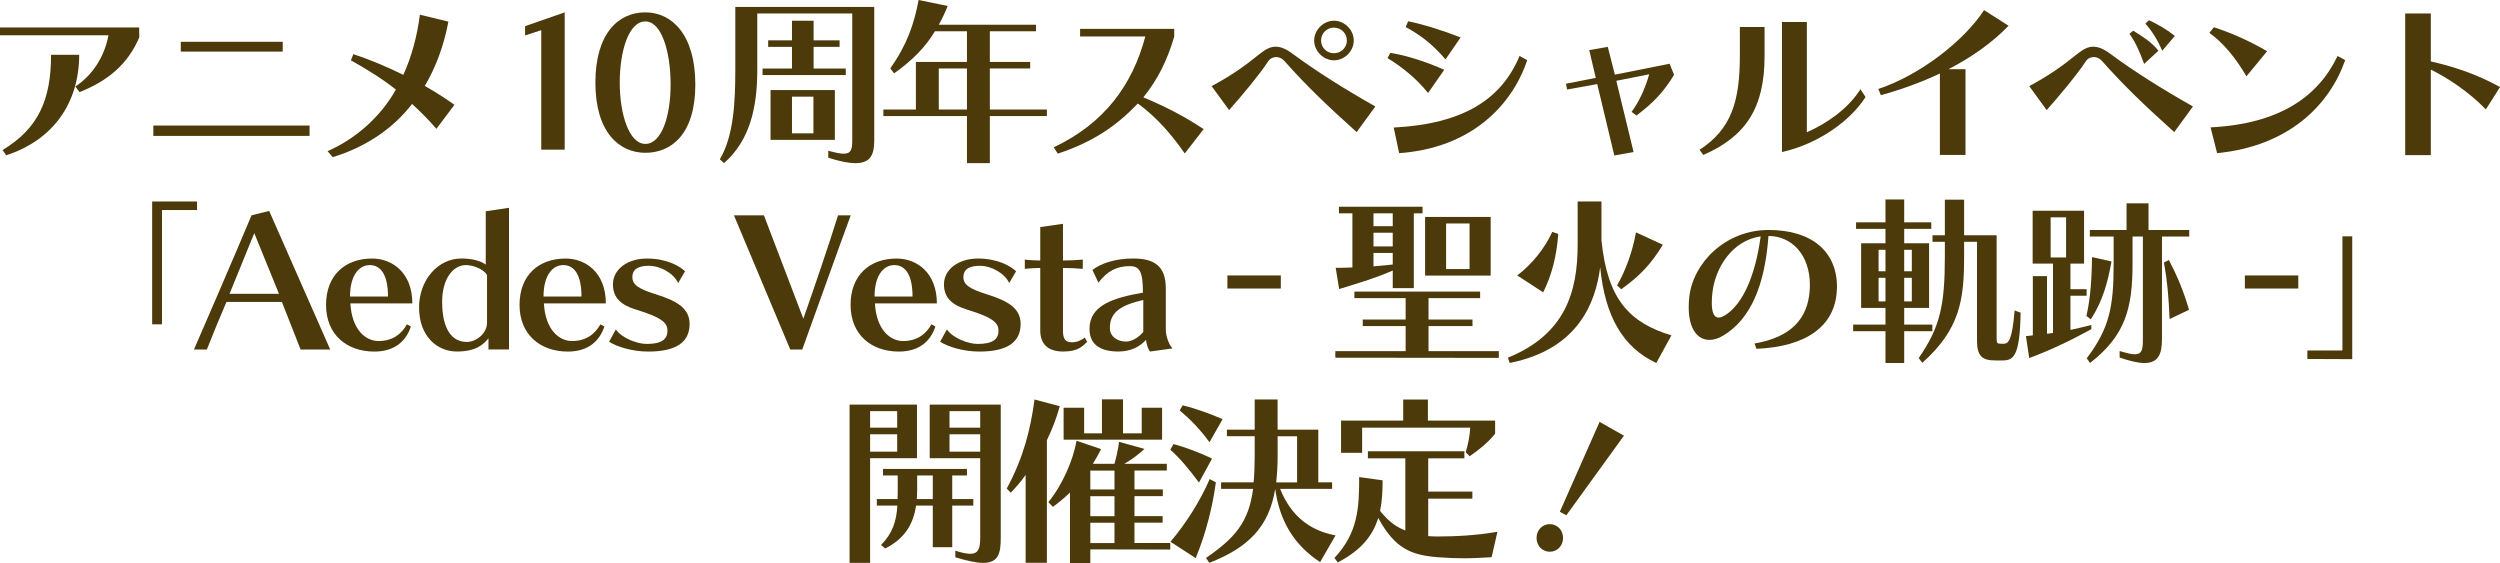 <?xml version="1.0" encoding="UTF-8"?>
<svg id="_レイヤー_2" data-name="レイヤー 2" xmlns="http://www.w3.org/2000/svg" viewBox="0 0 550.39 123.95">
  <defs>
    <style>
      .cls-1 {
        fill: #4c3a0a;
      }
    </style>
  </defs>
  <g id="_レイヤー_9-2" data-name="レイヤー 9-2">
    <g>
      <path class="cls-1" d="M16.6,19.04c3.8-2.52,6.4-6.56,7.28-11.28H0v-1.72h30.63l.04,2.16c-2.48,5.88-6.88,9.6-13.16,12.08l-.92-1.24ZM.56,33.03c7.92-4.76,10.68-11.12,10.68-20.96h6.2c-.04,10.68-5.76,18.76-16.08,22.12l-.8-1.16Z"/>
      <path class="cls-1" d="M33.76,29.92v-2.28h34.39v2.28h-34.39ZM39.8,11.36v-2.16h22.44v2.16h-22.44Z"/>
      <path class="cls-1" d="M96.08,28.36c-1.52-1.76-3.36-3.64-5.36-5.48-4.2,5.48-10.28,9.52-17.48,11.72l-1.12-1.32c6.52-2.88,11.8-7.8,15.04-13.56-3.28-2.6-6.84-4.72-9.92-6.44l.56-1.36c3.48,1.16,7.28,2.72,11,4.56,1.84-4.08,3.04-8.52,3.64-13.24l6.28,1.52c-1,5.28-2.76,10.04-5.2,14.16,2.32,1.32,4.52,2.72,6.52,4.16l-3.96,5.28Z"/>
      <path class="cls-1" d="M119.16,32.95V6.64l-3.56,1.16v-2.04l8.72-3.04v30.23h-5.16Z"/>
      <path class="cls-1" d="M131.08,18.2c0-10.96,5.16-15.48,11-15.48s11,4.92,11,15.88-5.28,15.04-11,15.04-11-4.48-11-15.44ZM147.64,18.6c0-6.92-1.88-13.88-5.56-13.88s-5.64,6.56-5.64,13.48,2.04,13.48,5.64,13.48,5.56-6.16,5.56-13.08Z"/>
      <path class="cls-1" d="M187.64,2.96h-20.92v12.44c0,8.44-1.68,15.52-7.32,20.52l-.92-.84c3.12-5.28,3.4-13,3.4-19.68V1.52h30.59v29.48c0,3.04-.84,4.92-4.12,4.92-1.48,0-3.4-.36-6-1.2v-1.52c1.52.4,2.6.64,3.36.64,1.68,0,1.92-.96,1.92-3V2.96ZM167.88,16.52v-1.44h6.48v-4.76h-5.24v-1.44h5.24v-4.32h4.76v4.32h5.72v1.44h-5.72v4.76h7.08v1.44h-18.32ZM169.64,30.79v-10.96h14.16v10.96h-14.16ZM179.08,21.28h-4.72v8.08h4.72v-8.08Z"/>
      <path class="cls-1" d="M217.92,25.56v10.36h-5.04v-10.36h-18.4v-1.44h7.16v-10.48h11.24v-6.76h-7.04c-2.16,3.56-4.92,6.36-9,9.28l-.84-1.12c3.64-5.08,5.24-9.72,6.24-15.04l6.4,1.32c-.6,1.48-1.24,2.84-1.96,4.12h21.4v1.44h-10.16v6.76h8.88v1.44h-8.88v9.04h12.56v1.44h-12.56ZM212.88,15.08h-6.2v9.04h6.2v-9.04Z"/>
      <path class="cls-1" d="M260.83,33.79c-2.68-3.88-6.08-7.92-10.32-11-4.72,4.92-9.8,8.44-17.64,11.04l-.88-1.4c11.16-5.28,17.32-13.72,20.16-24.4h-14.36v-1.68h20.72v1.72c-1.56,5.32-3.68,9.52-6.8,13.36,4.88,2.04,9.08,4.2,13.28,7l-4.16,5.36Z"/>
      <path class="cls-1" d="M298.67,29.08c-6.36-5.72-10.96-10.08-16-15.76-.44-.48-1.08-.76-1.72-.76-.68,0-1.36.32-1.76.96-2.04,3.08-5.56,7.28-8.6,10.72l-3.84-5.28c4.32-2.32,7.16-4.32,10.72-7.2,1.24-.96,2.24-1.48,3.36-1.48s2.32.48,3.8,1.6c5.28,3.88,11.28,7.68,18.16,11.56l-4.12,5.64ZM293.68,13.28c-2.32,0-4.36-2.04-4.36-4.36s2.04-4.36,4.36-4.36,4.36,2,4.36,4.36-2.04,4.36-4.36,4.36ZM293.68,6.08c-1.56,0-2.84,1.24-2.84,2.84s1.28,2.8,2.84,2.8,2.84-1.24,2.84-2.8-1.24-2.84-2.84-2.84Z"/>
      <path class="cls-1" d="M314.4,20.48c-2.56-3.2-5.76-5.76-8.92-7.68l.6-1.16c3.44.52,7.92,1.96,11.88,3.72l-3.56,5.12ZM336.23,13.24c-3.4,10.12-12.48,19.36-28.2,20.48l-1.2-5.64c15.48-.8,23.76-6.32,27.71-15.76l1.68.92ZM318.24,13.08c-2.72-3.2-5.52-5.4-8.76-7.12l.52-1.28c3.36.68,7.68,2.04,11.56,3.56l-3.32,4.84Z"/>
      <path class="cls-1" d="M355.4,34.23l-3.76-15.72-6.64,1.2-.24-1.28,6.56-1.28-1.44-6.12,4.08-.72,1.56,6.12,12.04-2.4,1,2.44c-2.28,3.76-4.56,6.16-8.28,8.96l-1.08-.8c1.68-2.28,3.04-5.24,3.88-8.28l-7.24,1.44,3.8,15.68-4.24.76Z"/>
      <path class="cls-1" d="M374.16,32.99c7-4.56,8.88-10.64,8.88-20.76v-6.28h5.44v6.4c0,11.24-4,17.64-13.48,21.76l-.84-1.12ZM410.71,21.36c-3.08,4.88-9.92,10.2-18.4,12.12V4.84h5.48v24.28c4.36-1.92,9.08-5.16,11.8-9.48l1.12,1.72Z"/>
      <path class="cls-1" d="M427.08,34.11v-17.92c-4.2,1.96-8.6,3.56-13,4.76l-.56-1.36c9.56-3.2,19.08-10.88,23.28-17.36l5.4,3.44c-3.68,3.8-8.24,7-13.24,9.56h3.76v18.88h-5.64Z"/>
      <path class="cls-1" d="M478.67,29.08c-6.36-5.72-10.96-10.08-16-15.76-.44-.48-1.08-.76-1.72-.76-.68,0-1.36.32-1.76.96-2.04,3.08-5.56,7.28-8.6,10.72l-3.84-5.28c4.32-2.32,7.16-4.32,10.72-7.2,1.24-.96,2.24-1.48,3.36-1.48s2.32.48,3.8,1.6c5.28,3.88,11.28,7.68,18.16,11.56l-4.12,5.64ZM472.04,14.08c-1-2.8-2.04-5.04-3.24-6.64l.84-.68c2.08,1.28,4.04,2.52,5.56,4.4l-3.16,2.92ZM476.04,11.16c-1.12-2.52-2.32-4.4-3.72-5.96l.8-.76c1.84.92,3.72,1.88,5.68,3.48l-2.76,3.24Z"/>
      <path class="cls-1" d="M494.56,16.8c-2.36-4.08-5.2-7.48-8.16-9.56l1-1.24c3.72,1.2,7.84,3,11.72,5.28l-4.56,5.52ZM516.31,13.24c-3.52,10-12.48,18.92-28.2,20.48l-1.44-5.68c15.2-.76,23.72-6.8,27.96-15.72l1.68.92Z"/>
      <path class="cls-1" d="M547.28,24.08c-3.88-3.96-8.28-6.84-12.12-8.76v18.84h-5.64V2.96h5.64v10.56c5.4,1.24,10.12,2.84,15.24,5.64l-3.12,4.92Z"/>
      <path class="cls-1" d="M33.5,71.4v-27.04h9.88v1.88h-7.72v25.16h-2.16Z"/>
      <path class="cls-1" d="M66.18,76.95l-4.12-10.48h-12.2c-1.12,2.56-3.28,7.8-4.32,10.48h-2.84c2.28-5.2,8.8-20.32,12.68-29.55l3.88-.96,13.44,30.51h-6.52ZM55.98,51.32l-5.44,13.36h10.88l-5.44-13.36Z"/>
      <path class="cls-1" d="M90.46,71.88c-1,3.04-3.4,5.52-8.04,5.52-6.08,0-10.64-3.72-10.64-10.28s4.24-10.2,10.12-10.2c4.64,0,8.88,3.28,8.88,9.88h-13.64c.32,5.8,3.36,8.28,6.2,8.28,3.2,0,5.12-1.64,6.24-3.68l.88.48ZM85.42,65.28c0-4.84-1.64-6.92-4-6.92s-4.36,2.24-4.36,6.92h8.36Z"/>
      <path class="cls-1" d="M107.54,76.95v-2.48c-1.04,1.32-2.72,2.92-6.96,2.92s-8.32-3.24-8.32-9.72c0-5.88,4.04-10.76,9.32-10.76,2.8,0,4.56.72,5.36,1.36v-11.76l5.12-.76v31.19h-4.52ZM107.22,60.52c-.8-1.28-3.04-2.16-4.64-2.16-2.92,0-5.24,3.16-5.24,8.04,0,6.24,2.24,8.88,5.44,8.88,2.08,0,4.44-1.88,4.44-4.24v-10.52Z"/>
      <path class="cls-1" d="M133.06,71.88c-1,3.04-3.4,5.52-8.04,5.52-6.08,0-10.64-3.72-10.64-10.28s4.24-10.2,10.12-10.2c4.64,0,8.88,3.28,8.88,9.88h-13.64c.32,5.8,3.36,8.28,6.2,8.28,3.2,0,5.12-1.64,6.24-3.68l.88.48ZM128.02,65.28c0-4.84-1.64-6.92-4-6.92s-4.36,2.24-4.36,6.92h8.36Z"/>
      <path class="cls-1" d="M149.3,62.32c-.92-2.08-3.84-3.8-6.44-3.8-1.8,0-3.64.44-3.64,2.48,0,1.72,1.36,2.6,5.32,3.84,4.56,1.44,7.28,3.08,7.28,6.48,0,3.68-2.48,6.08-9.08,6.08-3.52,0-6.88-1.04-8.64-2.16l1.48-2.72c1.32,1.92,4.68,3.2,6.8,3.2,3.24,0,4.56-1,4.56-2.88,0-1.52-.68-2.8-6.92-4.68-3.28-1-5.08-2.6-5.08-5.56,0-3.24,3.12-5.68,7.48-5.68s7.16,1.64,8.4,2.8l-1.52,2.6Z"/>
      <path class="cls-1" d="M173.98,76.95l-12.4-29.55h6.6l8.68,22.76c2.04-5.76,5.72-16.56,7.64-22.76h2.8c-2.32,6.2-7.6,21.08-10.68,29.55h-2.64Z"/>
      <path class="cls-1" d="M205.94,71.88c-1,3.04-3.4,5.52-8.04,5.52-6.08,0-10.64-3.72-10.64-10.28s4.24-10.2,10.12-10.2c4.64,0,8.88,3.28,8.88,9.88h-13.64c.32,5.8,3.36,8.28,6.2,8.28,3.2,0,5.12-1.64,6.24-3.68l.88.48ZM200.9,65.28c0-4.84-1.64-6.92-4-6.92s-4.36,2.24-4.36,6.92h8.36Z"/>
      <path class="cls-1" d="M222.18,62.32c-.92-2.08-3.84-3.8-6.44-3.8-1.8,0-3.64.44-3.64,2.48,0,1.72,1.36,2.6,5.32,3.84,4.56,1.44,7.28,3.08,7.28,6.48,0,3.68-2.48,6.08-9.08,6.08-3.52,0-6.88-1.04-8.64-2.16l1.48-2.72c1.32,1.92,4.68,3.2,6.8,3.2,3.24,0,4.56-1,4.56-2.88,0-1.52-.68-2.8-6.92-4.68-3.28-1-5.08-2.6-5.08-5.56,0-3.24,3.12-5.68,7.48-5.68s7.16,1.64,8.4,2.8l-1.52,2.6Z"/>
      <path class="cls-1" d="M239.34,75.27c-1.16,1.12-2.16,2.12-5.28,2.12s-5.04-1.44-5.04-4.64v-13.76c-.88,0-2.44.08-3.4.2v-2.04c.88.12,2.56.2,3.4.2v-7.36l5-.72v8.08c1.2,0,3.2-.08,4.36-.2v2.04c-1.12-.12-2.96-.2-4.36-.2v13.72c0,1.92.48,2.64,2.04,2.64,1,0,2.04-.44,2.76-1.04l.52.96Z"/>
      <path class="cls-1" d="M253.18,77.39c-.44-.52-.8-1.72-.88-2.56-1.4,1.56-3.48,2.56-6.08,2.56-4.48,0-6.36-1.92-6.36-5,0-5.12,5.08-6.8,11.76-7.96,0-4.6-.68-5.84-2.92-5.84-2.84,0-4.92,1.08-6.88,3.64l-1.32-2.8c2-1.52,5.12-2.52,9-2.52,4.6,0,7.16,1.64,7.16,6.6v9.12c0,1.24.64,3.24,1.48,4.08l-4.96.68ZM251.7,66.04c-4.8,1.12-7.36,2.6-7.36,6.16,0,1.92,1.68,3,3.56,3,1.24,0,2.72-.84,3.8-2.12v-7.04Z"/>
      <path class="cls-1" d="M270.22,63.52v-2.88h11.76v2.88h-11.76Z"/>
      <path class="cls-1" d="M293.98,78.75v-1.44h15.48v-5.52h-9.44v-1.44h9.44v-4.72h-11.28v-1.44h27.68v1.44h-11.36v4.72h9.68v1.44h-9.68v5.52h15.48v1.48l-35.99-.04ZM306.62,63.44v-3.88c-3.84,1.68-6.8,2.52-11.8,4.08l-.76-4.68h.76c1,0,2-.04,2.92-.08v-11.92h-2.96v-1.44h18.4v1.44h-1.92v16.48h-4.64ZM306.62,46.96h-4.24v2.84h4.24v-2.84ZM306.62,51.24h-4.24v3h4.24v-3ZM306.62,55.68h-4.24v2.96l4.24-.4v-2.56ZM313.74,60.68v-12.92h14.44v12.92h-14.44ZM323.53,49.2h-5.16v10.04h5.16v-10.04Z"/>
      <path class="cls-1" d="M364.65,79.91c-7.36-3.4-11.32-10.32-12.36-21.08-1,7.8-4.84,18.08-19.92,21.08l-.4-1.16c12.56-5.12,15.36-14.36,15.36-24.92v-9.48h5.24v8.52c1.28,13.08,6.24,18.2,15.4,20.96l-3.32,6.08ZM334.02,60.64c3.04-2.28,6.04-5.84,7.72-9.6l1.32.48c-.36,4.92-1.44,9.08-3.32,12.84l-5.72-3.72ZM356.01,62.84c1.96-3.44,3.4-7.48,4.16-11.68l5.92,2.72c-2.64,4.32-5.04,6.84-9.16,9.8l-.92-.84Z"/>
      <path class="cls-1" d="M386.26,75.63c8.12-1.4,11.8-5.52,12.16-11.88,0-.32.04-.64.04-.96,0-6.88-4.16-10.84-9.12-10.84-.8,10.96-3.96,18.28-9.88,21.88-1.08.68-2.16,1-3.12,1-2.6,0-4.56-2.4-4.56-7.16,0-.72.04-1.48.12-2.28.84-7.52,7.96-14.76,17.48-14.76s15.04,4.76,15.04,12.52c0,.28-.04.6-.04.92-.44,7.8-6.84,12.28-17.68,12.72l-.44-1.16ZM376.98,64.56c-.08.8-.12,1.52-.12,2.12,0,2.24.56,3.24,1.52,3.24.48,0,1.04-.28,1.72-.72,3.56-2.44,6.32-8.32,7.52-17.16-6.32.92-10.04,6.96-10.64,12.52Z"/>
      <path class="cls-1" d="M415.1,79.91v-7h-7.12v-1.44h7.12v-3.68h-5.36v-14.24h5.36v-3.16h-6.48v-1.44h6.48v-5.04h4.12v5.04h5.96v1.44h-5.96v3.16h5.48v14.24h-5.48v3.68h6.2v1.44h-6.2v7h-4.12ZM415.1,55h-1.52v4.72h1.52v-4.72ZM415.1,61.16h-1.52v5.2h1.52v-5.2ZM420.9,55h-1.68v4.72h1.68v-4.72ZM420.9,61.16h-1.68v5.2h1.68v-5.2ZM439.21,79.35c-2.8,0-3.96-.96-3.96-4.32v-21.8h-2.84v3.24c0,9.4-.84,15.96-9.2,23.4l-.8-1.04c4.76-6.84,5.76-11.76,5.76-22.36v-3.24h-2.72v-1.44h2.72v-7.84h4.24v7.84h7.16v22.8c0,.92.12,1.08.88,1.08h.72c1.08,0,1.84-1.04,2.36-7.32l1.32.48c-.16,9.6-1.56,10.52-3.96,10.52h-1.68Z"/>
      <path class="cls-1" d="M460.42,72.47c-4.28,2.36-9.2,4.72-13.68,6.36l-.72-4.84c.52-.04,1-.08,1.52-.16v-13.04h3.12v12.68l1.32-.16v-15.28h-4.48v-11.64h11.32v11.64h-3v5.64h3.56v1.44h-3.56v7.52c1.52-.32,3.04-.68,4.6-1.08v.92ZM454.86,47.84h-3.4v8.84h3.4v-8.84ZM459.34,69.56c.96-4.24,1.16-8.56,1.24-12.96l4.28.96c-.84,4.64-1.92,8.68-4.56,12.76l-.96-.76ZM471.77,52.08h-2.28v6c0,9.8-1.56,15.76-9.36,21.84l-.72-1.04c4.96-6.6,5.92-11.2,5.92-20.8v-6h-5.24v-1.44h8.08v-5.88h4.84v5.88h8.96v1.44h-6v22.52c0,3.24-.72,5.32-3.88,5.32-1.32,0-3.08-.4-5.44-1.2v-1.44c1.52.44,2.6.72,3.36.72,1.56,0,1.76-1.04,1.76-3.4v-22.52ZM477.65,70.24c-.2-4.84-.52-8.48-1.24-12.44l1.08-.56c1.84,3.52,3.16,6.64,4.44,10.96l-4.28,2.04Z"/>
      <path class="cls-1" d="M494.22,63.52v-2.88h11.76v2.88h-11.76Z"/>
      <path class="cls-1" d="M507.98,79.03v-1.88h7.72v-25.12h2.16v27.04l-9.88-.04Z"/>
      <path class="cls-1" d="M187.04,123.91v-34.83h14.84v11.8h-10.32v23.04h-4.52ZM197.52,90.52h-5.96v3.64h5.96v-3.64ZM197.52,95.6h-5.96v3.84h5.96v-3.84ZM205.36,120.47v-9.16h-3.68c-.6,4.04-2.48,7.28-6.8,9.44l-.92-.76c2.52-2.56,3.4-5.2,3.6-8.68h-4.52v-1.44h4.56c.04-.72.04-1.48.04-2.28v-2.92h-3.24v-1.44h18.48v1.44h-3.24v5.2h4.64v1.44h-4.64v9.16h-4.28ZM205.36,104.68h-3.44v2.92c0,.8-.04,1.56-.08,2.28h3.52v-5.2ZM215.8,100.88h-11.12v-11.8h15.64v29.32c0,3.32-.44,5.52-3.88,5.52-1.44,0-3.4-.4-6.12-1.24v-1.44c1.4.44,2.48.68,3.28.68,1.76,0,2.2-1.12,2.2-3.52v-17.52ZM215.8,90.52h-6.76v3.64h6.76v-3.64ZM215.8,95.6h-6.76v3.84h6.76v-3.84Z"/>
      <path class="cls-1" d="M225.8,123.91v-19.36c-1.04,1.48-2.04,2.64-3.28,3.92l-.88-.92c3.68-6.76,5.24-13.04,6.12-19.6l5.56,1.48c-.72,2.68-1.76,5.24-2.84,7.48v27h-4.68ZM240.04,120.95v3h-4.48v-15.52c-1.2,1.16-2.48,2.24-3.76,3.16l-1-1.04c3.04-3.68,5.48-9.24,6.2-13.52l5.4,1.84c-.52,1.08-1.12,2.16-1.8,3.24h4.76c.8-2.8,1-4.84,1-4.84l5.6,1.56s-1.96,1.88-4.44,3.28h9.36v1.48h-7.12v4.16h6.24v1.48h-6.24v4.4h6.2v1.44h-6.2v4.48h7.88v1.44l-17.6-.04ZM234.16,96.8v-7.04h4.52v5.64h3.92v-7.48h4.64v7.48h4.12v-5.64h4.48v7.04h-21.68ZM245.36,103.6h-5.32v4.16h5.32v-4.16ZM245.36,109.24h-5.32v4.4h5.32v-4.4ZM245.36,115.08h-5.32v4.48h5.32v-4.48Z"/>
      <path class="cls-1" d="M263.96,106.24c-2.2-3-4.32-5.48-6.32-7.24l.72-1.24c2.48.68,5.8,1.88,8.48,3.2l-2.88,5.28ZM257.68,119.27c3.32-3.88,6.56-8.96,8.64-13.8l1.36.72c-.68,5.16-2.2,11.32-4.44,16.68l-5.56-3.6ZM266.28,97.36c-2.12-2.92-4.44-5.24-6.56-7l.64-1.12c2.64.6,6.44,2,8.8,3.04l-2.88,5.08ZM290.63,123.75c-5.84-3.8-8.96-9.24-9.88-16.12-1.36,8.36-5.96,12.96-14.52,16.28l-.72-1.08c6.28-4.32,9.44-7.84,10.36-15.2h-7.04v-1.44h7.16c.16-1.72.24-3.64.24-5.84v-4.32h-6.12v-1.44h6.12v-6.64h5.04v6.64h8.96v11.6h3.04v1.44h-11.44c2.36,5.88,6.44,9.16,12.2,10.24l-3.4,5.88ZM285.56,96.04h-4.28v4.32c0,2.12-.12,4.04-.32,5.84h4.6v-10.16Z"/>
      <path class="cls-1" d="M328.39,122.67c-2,.12-4,.24-6.16.24-1.8,0-3.68-.08-5.76-.24-5.84-.48-9.4-1.92-13.04-8.64-1.2,3.88-3.72,7.08-8.92,9.8l-.72-1c5.2-5.56,5.44-11.04,5.44-17.8l5.16.72c0,2.4-.12,4.64-.56,6.72,2.04,2.56,3.72,3.6,5.56,4.32v-15.88h-8.24v-1.56h21.24v1.56h-7.96v7.32h9.72v1.56h-9.72v8.24c.64.04,1.32.08,2.04.08,4,0,8.68-.24,13.2-1.04l-1.28,5.6ZM322.68,99.56c.48-1.52.92-3.64,1-5.4h-23.8v5.52h-4.64v-7.08h13.68v-4.64h5.44v4.64h14.8v2.88c-1.48,1.84-3.24,3.32-5.6,4.96l-.88-.88Z"/>
      <path class="cls-1" d="M338.28,118.43c0-1.72,1.28-3.04,2.92-3.04s2.92,1.32,2.92,3.04-1.28,3.04-2.92,3.04-2.92-1.32-2.92-3.04ZM343.4,112.68l8.76-19.8,5.36,3.04-12.68,17.52-1.44-.76Z"/>
    </g>
  </g>
</svg>